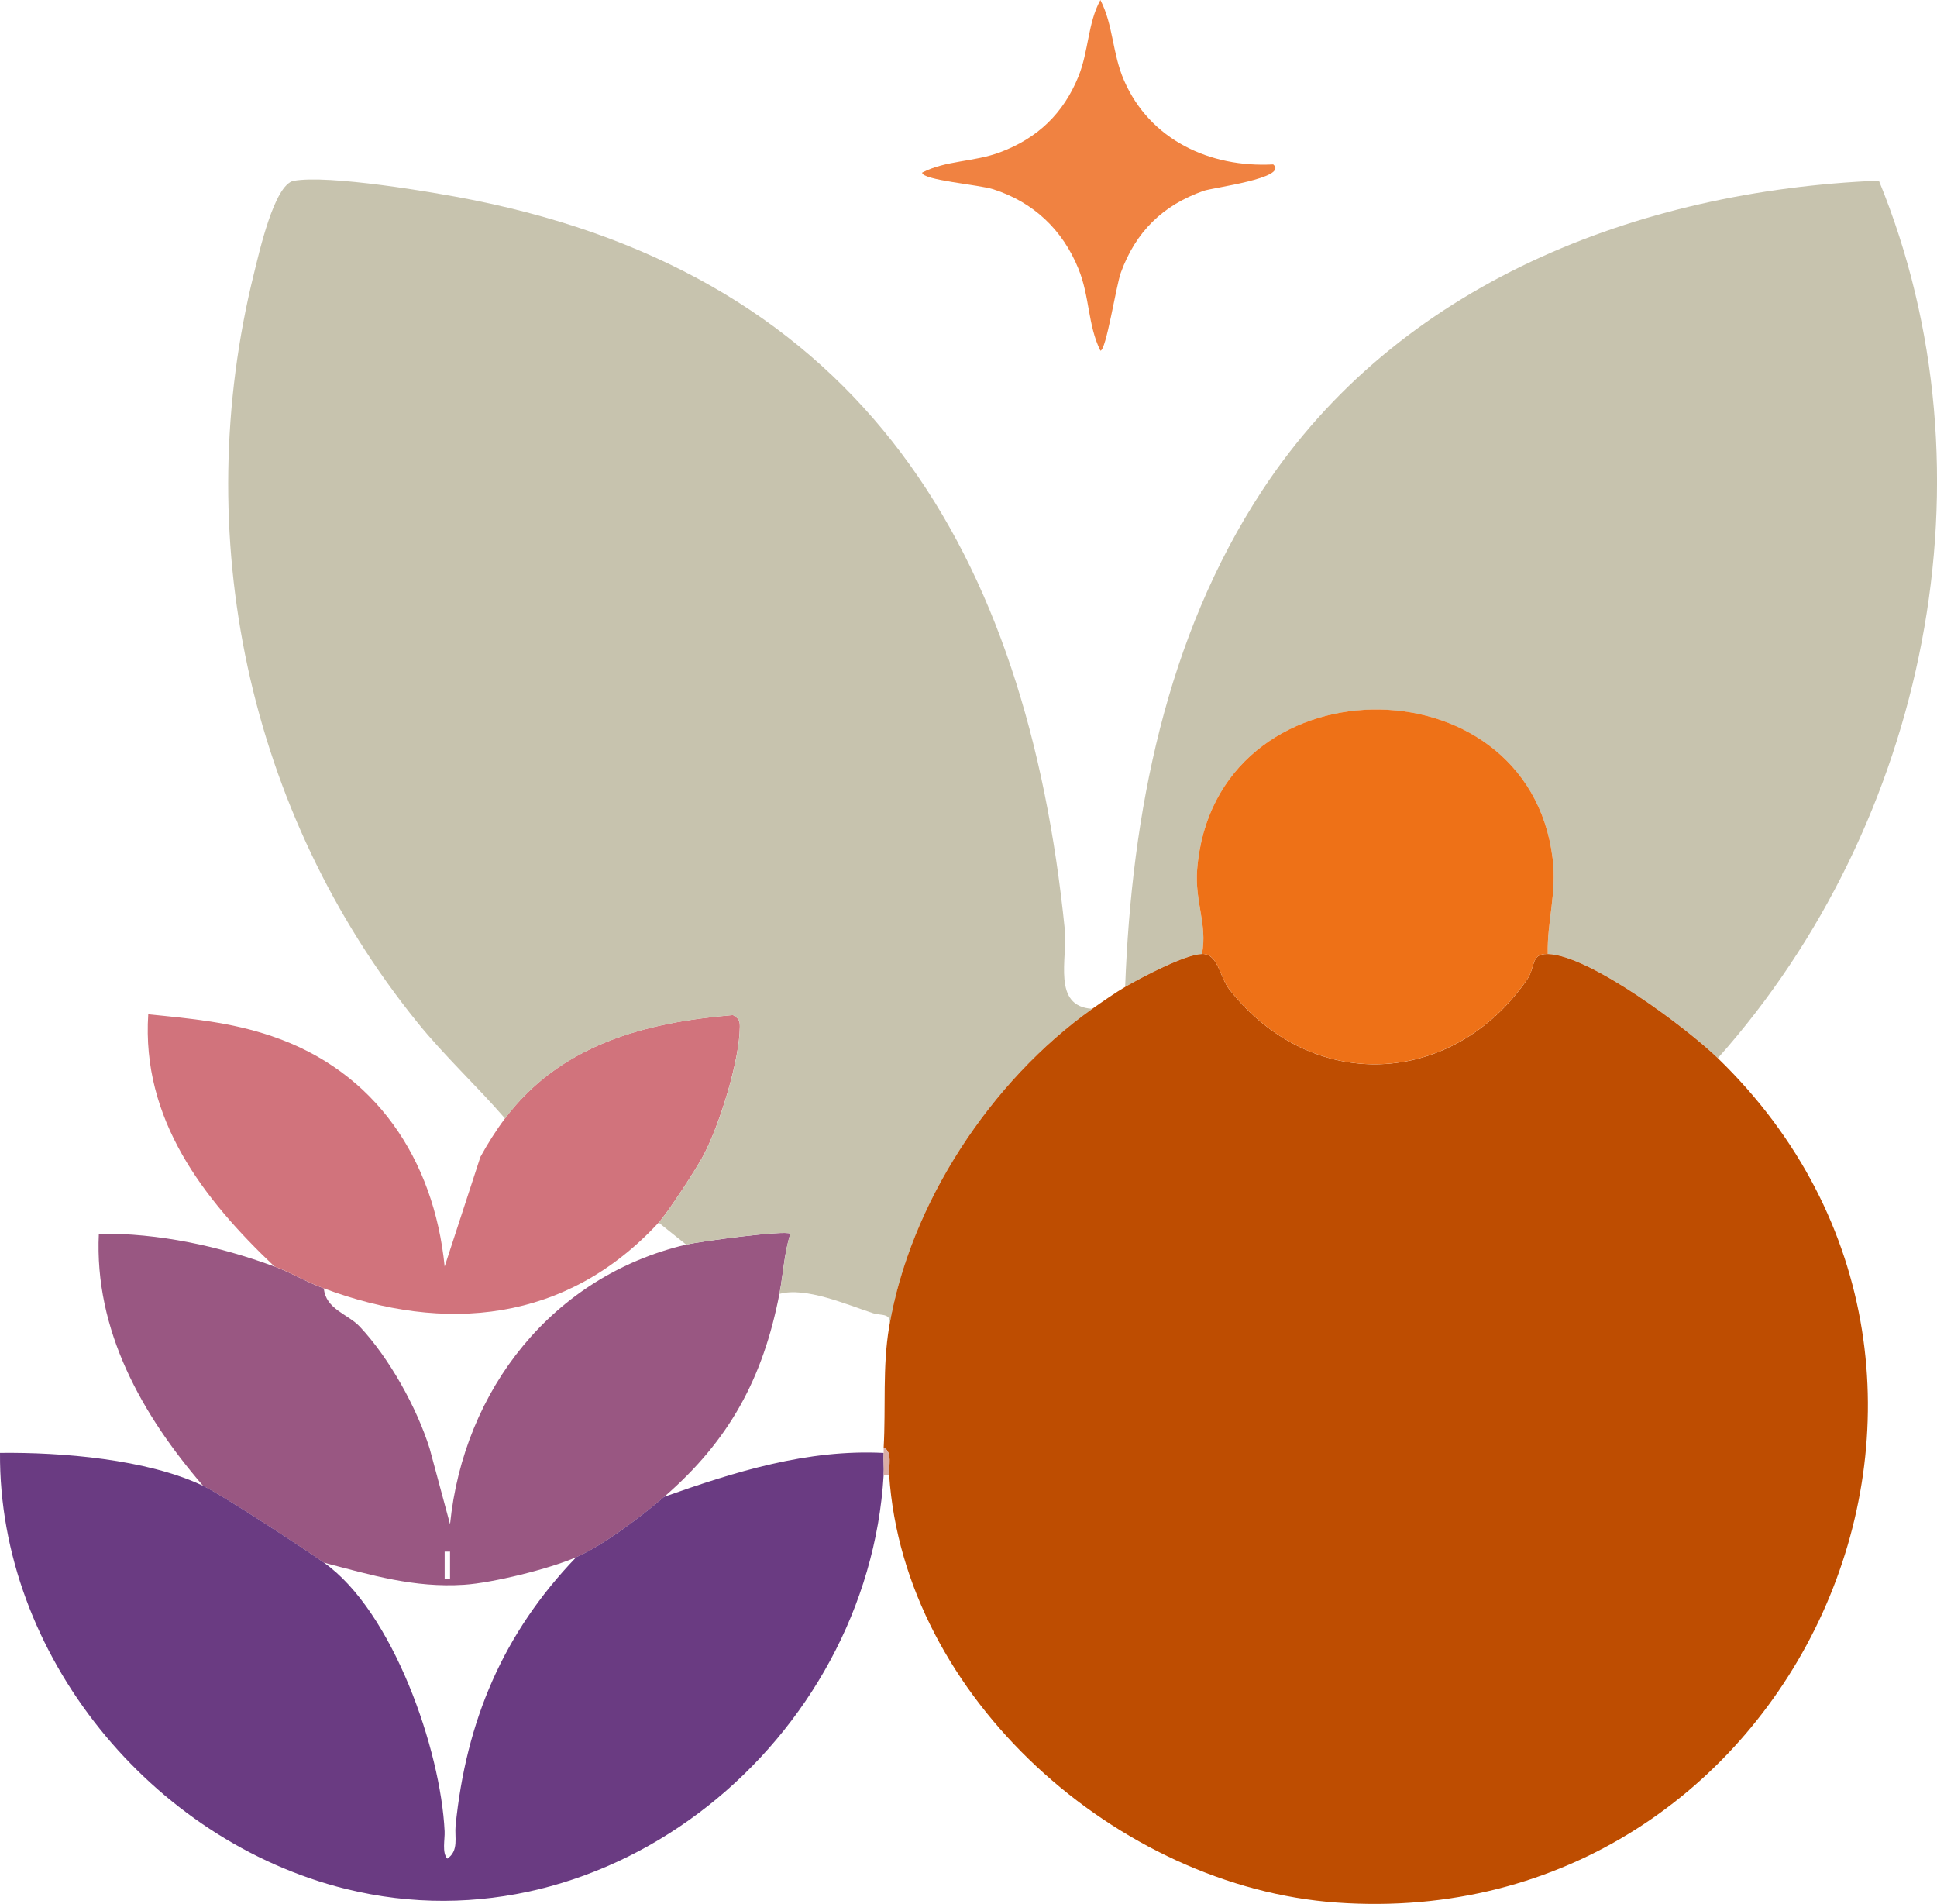 <svg width="292" height="287" viewBox="0 0 292 287" fill="none" xmlns="http://www.w3.org/2000/svg">
<path d="M191.943 24.785C194.318 26.826 182.801 28.281 181.453 28.76C175.272 30.934 171.21 34.934 168.968 41.083C168.248 43.05 166.751 52.868 165.882 52.859C163.963 48.975 164.294 44.727 162.565 40.488C160.174 34.611 155.78 30.463 149.724 28.521C147.565 27.826 139.035 27.157 139.01 26.017C142.634 24.132 146.762 24.454 150.8 22.934C156.417 20.818 160.306 17.107 162.565 11.545C164.145 7.645 163.954 3.537 165.882 0C167.843 3.802 167.661 8.017 169.448 12.124C173.353 21.099 182.396 25.297 191.943 24.777V24.785Z" fill="#F08241"/>
<path d="M41.377 190.892C43.999 191.859 45.844 193.082 48.823 194.198C49.087 197.322 52.455 198.058 54.233 199.95C58.676 204.677 62.838 212.157 64.774 218.347L67.843 229.735C69.887 209.471 83.298 192.339 103.427 187.595C105.437 187.124 118.335 185.38 119.146 185.95C118.203 188.892 118.079 192 117.492 195.033C115.018 207.777 109.913 217.132 100.117 225.611C96.701 228.57 90.934 232.934 86.88 234.702C82.826 236.471 74.238 238.587 69.953 238.859C62.391 239.347 55.971 237.396 48.823 235.529C45.745 233.355 33.5 225.33 30.621 223.958C21.413 213.272 14.199 200.529 14.902 185.942C23.928 185.851 32.979 187.793 41.377 190.901V190.892ZM67.843 237.991V233.868H67.032V237.991H67.843Z" fill="#995782"/>
<path d="M41.376 190.892C30.605 180.669 21.322 168.677 22.348 152.875C28.875 153.537 34.708 154.049 40.971 156.173C56.608 161.462 65.419 174.743 67.032 190.892L72.418 174.38C73.51 172.388 74.768 170.388 76.125 168.578C84.464 157.487 97.172 154.099 110.492 152.991C111.311 153.495 111.535 153.735 111.526 154.718C111.51 159.826 108.482 169.487 106.066 174.099C105.007 176.107 100.68 182.768 99.29 184.272C85.391 199.33 67.073 201.024 48.822 194.19C45.844 193.074 43.999 191.851 41.376 190.884V190.892Z" fill="#D1737C"/>
<path d="M30.621 223.95C33.5 225.322 45.745 233.347 48.822 235.52C59.222 242.859 66.453 263.76 67.024 276.016C67.082 277.248 66.602 279.264 67.437 280.14C69.2 278.95 68.513 276.909 68.678 275.19C70.259 259.396 75.843 246.157 86.88 234.694C90.934 232.925 96.7 228.562 100.117 225.603C110.757 221.843 121.694 218.405 133.211 218.991C133.153 220.091 133.277 221.198 133.211 222.297C130.836 262.223 92.026 294.595 52.123 284.702C22.844 277.438 -0.197 249.429 0.001 218.983C9.284 218.876 22.149 219.917 30.621 223.95Z" fill="#6A3B82"/>
<path d="M76.125 168.578C71.856 163.636 67.032 159.198 62.912 154.091C37.306 122.405 28.503 80.554 38.307 41.124C39.044 38.173 41.344 27.785 44.272 27.256C49.509 26.297 65.303 28.942 71.194 30.124C130.208 41.892 154.78 83.397 160.513 140.074C160.96 144.479 158.544 151.702 164.658 152.049C149.385 162.909 137.199 181.363 134.047 199.983C134.527 197.785 132.938 198.363 131.598 197.925C127.577 196.611 121.438 193.925 117.5 195.025C118.087 191.991 118.211 188.884 119.155 185.942C118.344 185.372 105.446 187.115 103.435 187.587L99.299 184.281C100.688 182.777 105.015 176.115 106.074 174.107C108.499 169.496 111.518 159.834 111.535 154.727C111.535 153.744 111.32 153.504 110.501 153C97.18 154.107 84.473 157.487 76.133 168.587L76.125 168.578Z" fill="#C7C3AE"/>
<path d="M169.614 148.744C170.582 122.587 175.761 96.033 190.272 73.926C210.757 42.719 246.895 28.727 283.24 27.223C301.408 71.488 290.38 124.223 258.966 159.487C254.275 154.942 239.615 143.942 233.319 143.785C233.211 138.843 234.692 134.669 234.055 129.413C230.357 98.926 182.967 99.446 180.468 131.074C180.088 135.917 182.049 139.38 181.196 143.785C178.64 143.851 172.071 147.314 169.614 148.744Z" fill="#C7C3AE"/>
<path d="M181.196 143.785C183.645 143.718 183.827 147.239 185.341 149.157C197.718 164.876 218.915 163.909 230.183 147.677C231.532 145.735 230.688 143.727 233.319 143.793C239.615 143.95 254.275 154.95 258.966 159.495C308.722 207.727 270.499 291.694 201.474 286.76C168.546 284.404 136.28 255.908 134.038 222.305C133.947 220.983 134.584 218.884 133.211 218.173C133.55 212.132 133.021 206.016 134.038 199.991C137.19 181.371 149.377 162.917 164.65 152.057C165.949 151.132 168.315 149.504 169.614 148.752C172.071 147.322 178.64 143.859 181.196 143.793V143.785Z" fill="#BE4D01"/>
<path d="M134.038 222.297H133.211C133.277 221.198 133.153 220.091 133.211 218.991C133.227 218.719 133.194 218.438 133.211 218.165C134.584 218.876 133.947 220.975 134.038 222.297Z" fill="#DAADA5"/>
<path d="M233.318 143.785C230.687 143.719 231.531 145.727 230.183 147.669C218.906 163.9 197.718 164.867 185.341 149.148C183.835 147.231 183.645 143.719 181.196 143.776C182.048 139.38 180.088 135.917 180.468 131.066C182.967 99.438 230.356 98.917 234.055 129.405C234.692 134.661 233.211 138.834 233.318 143.776V143.785Z" fill="#EE7117"/>
</svg>
